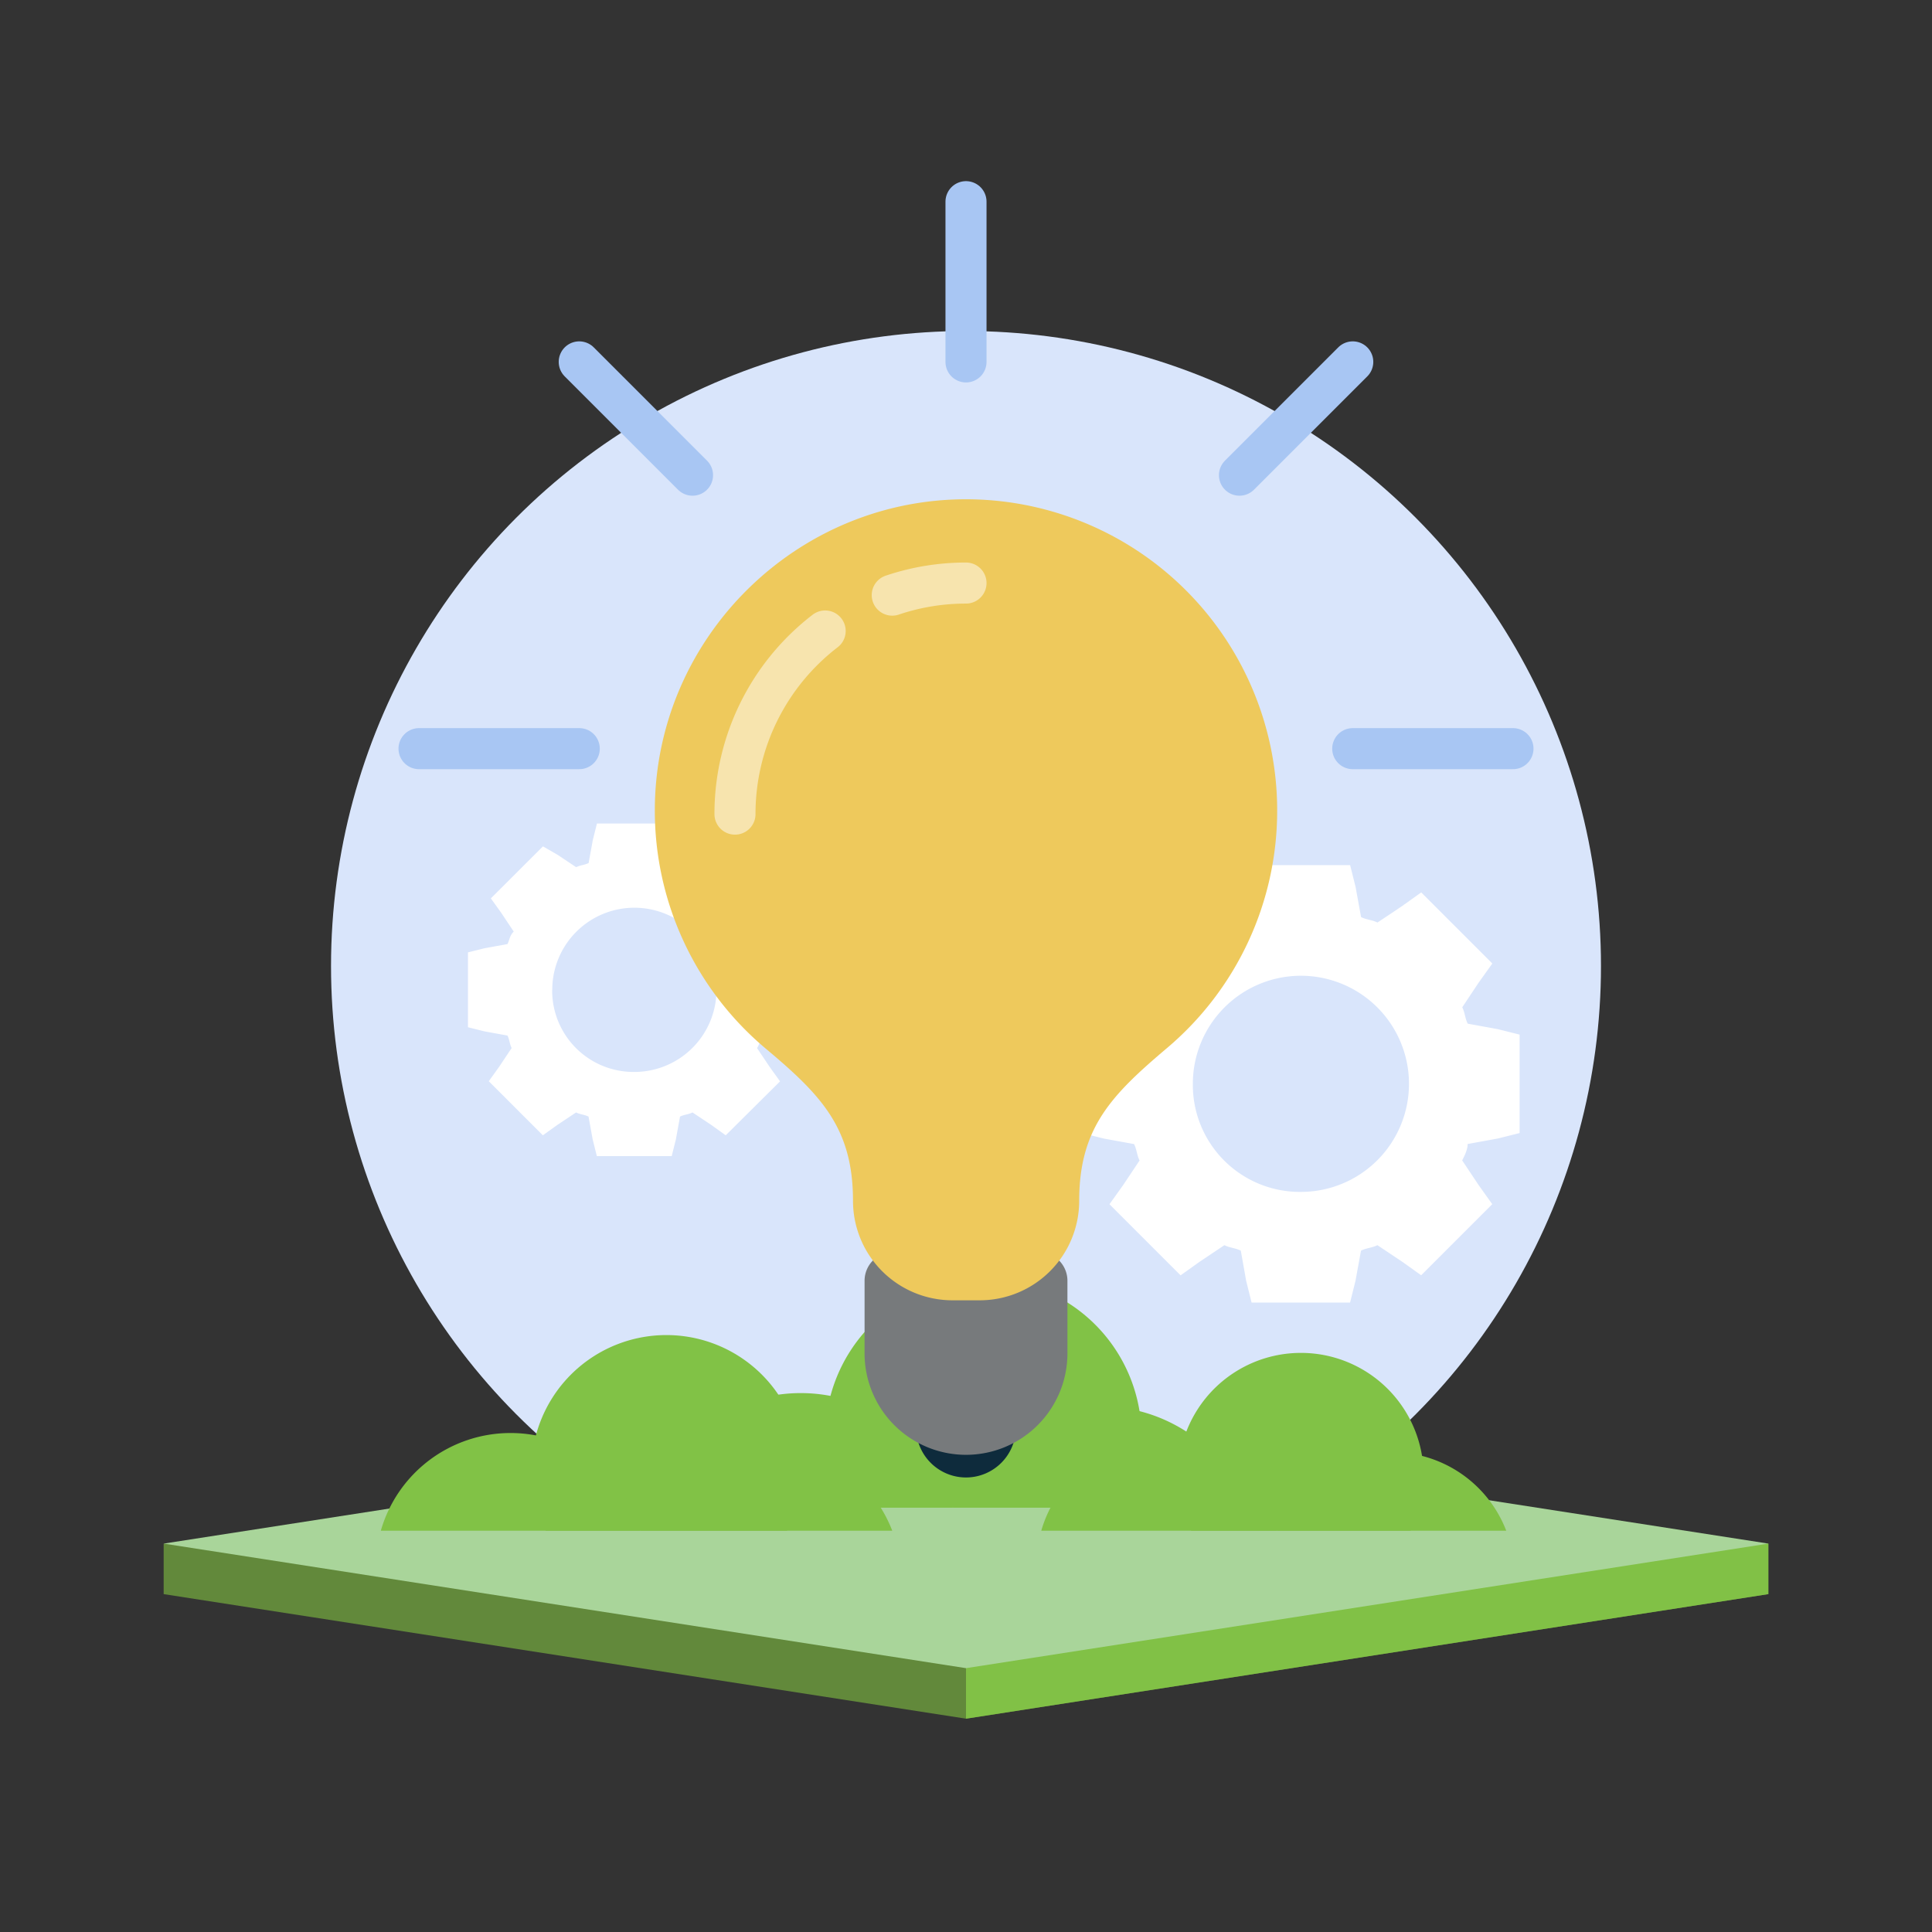 <svg xmlns="http://www.w3.org/2000/svg" id="_1" data-name="1" viewBox="0 0 800 800"><rect x="0" y="0" width="800" height="800" fill="#333333" stroke="none"/><defs><style>.cls-1{fill:#d9e5fb;}.cls-2{fill:#fff;}.cls-3{fill:#62893b;}.cls-4{fill:#81c146;}.cls-5{fill:#a9d59a;}.cls-6{fill:#81c246;}.cls-7{fill:#0e2b3c;}.cls-8{fill:#777a7c;}.cls-9{fill:#eec95c;}.cls-10,.cls-11{fill:none;stroke-linecap:round;stroke-miterlimit:10;stroke-width:17px;}.cls-10{stroke:#fff;opacity:0.5;}.cls-11{stroke:#a8c6f3;}</style></defs><circle class="cls-1" cx="400" cy="400" r="262.93"></circle><path class="cls-2" d="M324.68,392.65l-9.47-1.72c-.86-1.72-.86-3.45-1.72-5.17l5.16-7.75,4.31-6-22.39-22.39-6,4.31-7.75,5.16c-1.72-.86-3.45-.86-5.17-1.72l-1.72-9.47L278.18,341h-31l-1.72,6.89-1.72,9.47c-1.73.86-3.45.86-5.17,1.72l-7.75-5.16-6-3.45L203.25,372l4.31,6,5.16,7.75c-1.72,1.72-1.72,3.45-2.58,5.17l-9.47,1.72-6.89,1.72v31l6.89,1.72,9.47,1.72c.86,1.72.86,3.45,1.72,5.17l-5.17,7.75-4.3,6,22.39,22.39,6-4.31,7.75-5.16c1.72.86,3.44.86,5.17,1.72l1.72,9.47,1.72,6.89h31l1.72-6.89,1.72-9.47c1.72-.86,3.45-.86,5.17-1.72l7.75,5.16,6,4.31L323,447.77l-4.31-6L313.49,434a12.26,12.26,0,0,0,1.72-5.17l9.47-1.72,6.89-1.72v-31Zm-96,17.22a34,34,0,1,1,34,34A33.71,33.71,0,0,1,228.64,409.87Z"></path><path class="cls-2" d="M620.21,426.15l-12.46-2.27c-1.13-2.26-1.13-4.53-2.26-6.79l6.79-10.2,5.66-7.92L588.5,369.53l-7.93,5.66L570.38,382c-2.26-1.13-4.53-1.13-6.79-2.26l-2.27-12.46-2.26-9.06H518.29L516,367.26l-2.27,12.46c-2.26,1.13-4.53,1.13-6.79,2.26l-10.19-6.79-7.93-4.53L460.54,399l5.66,7.92,6.8,10.2c-2.27,2.26-2.27,4.53-3.4,6.79l-12.46,2.27-9.06,2.26v40.77l9.06,2.26,12.46,2.27c1.13,2.26,1.13,4.53,2.27,6.79l-6.8,10.19-5.66,7.93,29.44,29.44,7.93-5.66L507,515.6c2.26,1.14,4.53,1.14,6.79,2.27L516,530.32l2.26,9.06h40.77l2.26-9.06,2.27-12.45c2.26-1.13,4.53-1.13,6.79-2.27l10.19,6.8,7.93,5.66,29.44-29.44-5.66-7.93-6.79-10.19c1.13-2.26,2.26-4.53,2.26-6.79l12.46-2.27,9.06-2.26V428.41ZM493.93,448.79a44.75,44.75,0,1,1,44.75,44.75A44.32,44.32,0,0,1,493.93,448.79Z"></path><polygon class="cls-3" points="67.77 639.17 67.77 660.09 400 711.67 732.24 660.09 732.24 639.17 67.77 639.17"></polygon><polyline class="cls-4" points="400 711.67 732.24 660.09 732.24 639.17 400 639.17"></polyline><polygon class="cls-5" points="400 587.59 67.77 639.17 400 690.75 732.24 639.17 400 587.59"></polygon><path class="cls-6" d="M325.88,633.83a55.9,55.9,0,1,0-99.89,0Z"></path><path class="cls-6" d="M265.12,633.83a55.89,55.89,0,0,0-107.43,0Z"></path><path class="cls-6" d="M369.46,633.83a55.9,55.9,0,0,0-104.32,0Z"></path><path class="cls-6" d="M584.09,633.83a50.82,50.82,0,1,0-90.83,0Z"></path><path class="cls-6" d="M528.85,633.83a50.82,50.82,0,0,0-97.68,0Z"></path><path class="cls-6" d="M623.7,633.83a50.82,50.82,0,0,0-94.84,0Z"></path><path class="cls-6" d="M465.73,624.25a65.51,65.51,0,1,0-117.07,0Z"></path><path class="cls-6" d="M394.52,624.25a65.5,65.5,0,0,0-125.9,0Z"></path><path class="cls-6" d="M516.8,624.25a65.51,65.51,0,0,0-122.26,0Z"></path><path class="cls-7" d="M414.8,570.45H385.2a5.87,5.87,0,0,0-5.87,5.87v14.8A20.68,20.68,0,0,0,400,611.79h0a20.68,20.68,0,0,0,20.67-20.67v-14.8A5.87,5.87,0,0,0,414.8,570.45Z"></path><path class="cls-8" d="M369.93,518.42h60.13A11.92,11.92,0,0,1,442,530.34v30.07a42,42,0,0,1-42,42h0a42,42,0,0,1-42-42V530.34A11.92,11.92,0,0,1,369.93,518.42Z"></path><path class="cls-9" d="M528.85,335.59A128.86,128.86,0,0,0,401.71,206.75c-71.38-.92-130.35,57.07-130.56,128.46a128.58,128.58,0,0,0,46.06,99.11c23,19.28,36,32.94,36,62.92h0a41.19,41.19,0,0,0,41.18,41.19h11.3a41.19,41.19,0,0,0,41.18-41.19h0c0-30.17,13.34-43.78,36.37-63.27A128.58,128.58,0,0,0,528.85,335.59Z"></path><path class="cls-10" d="M369.46,246.43a95.51,95.51,0,0,1,30.54-5"></path><path class="cls-10" d="M304.34,337.11a95.49,95.49,0,0,1,37.34-75.83"></path><line class="cls-11" x1="239.86" y1="310" x2="173.51" y2="310"></line><line class="cls-11" x1="286.76" y1="196.76" x2="239.85" y2="149.85"></line><line class="cls-11" x1="400" y1="149.86" x2="400" y2="83.51"></line><line class="cls-11" x1="513.24" y1="196.76" x2="560.15" y2="149.85"></line><line class="cls-11" x1="560.14" y1="310" x2="626.49" y2="310"></line></svg>